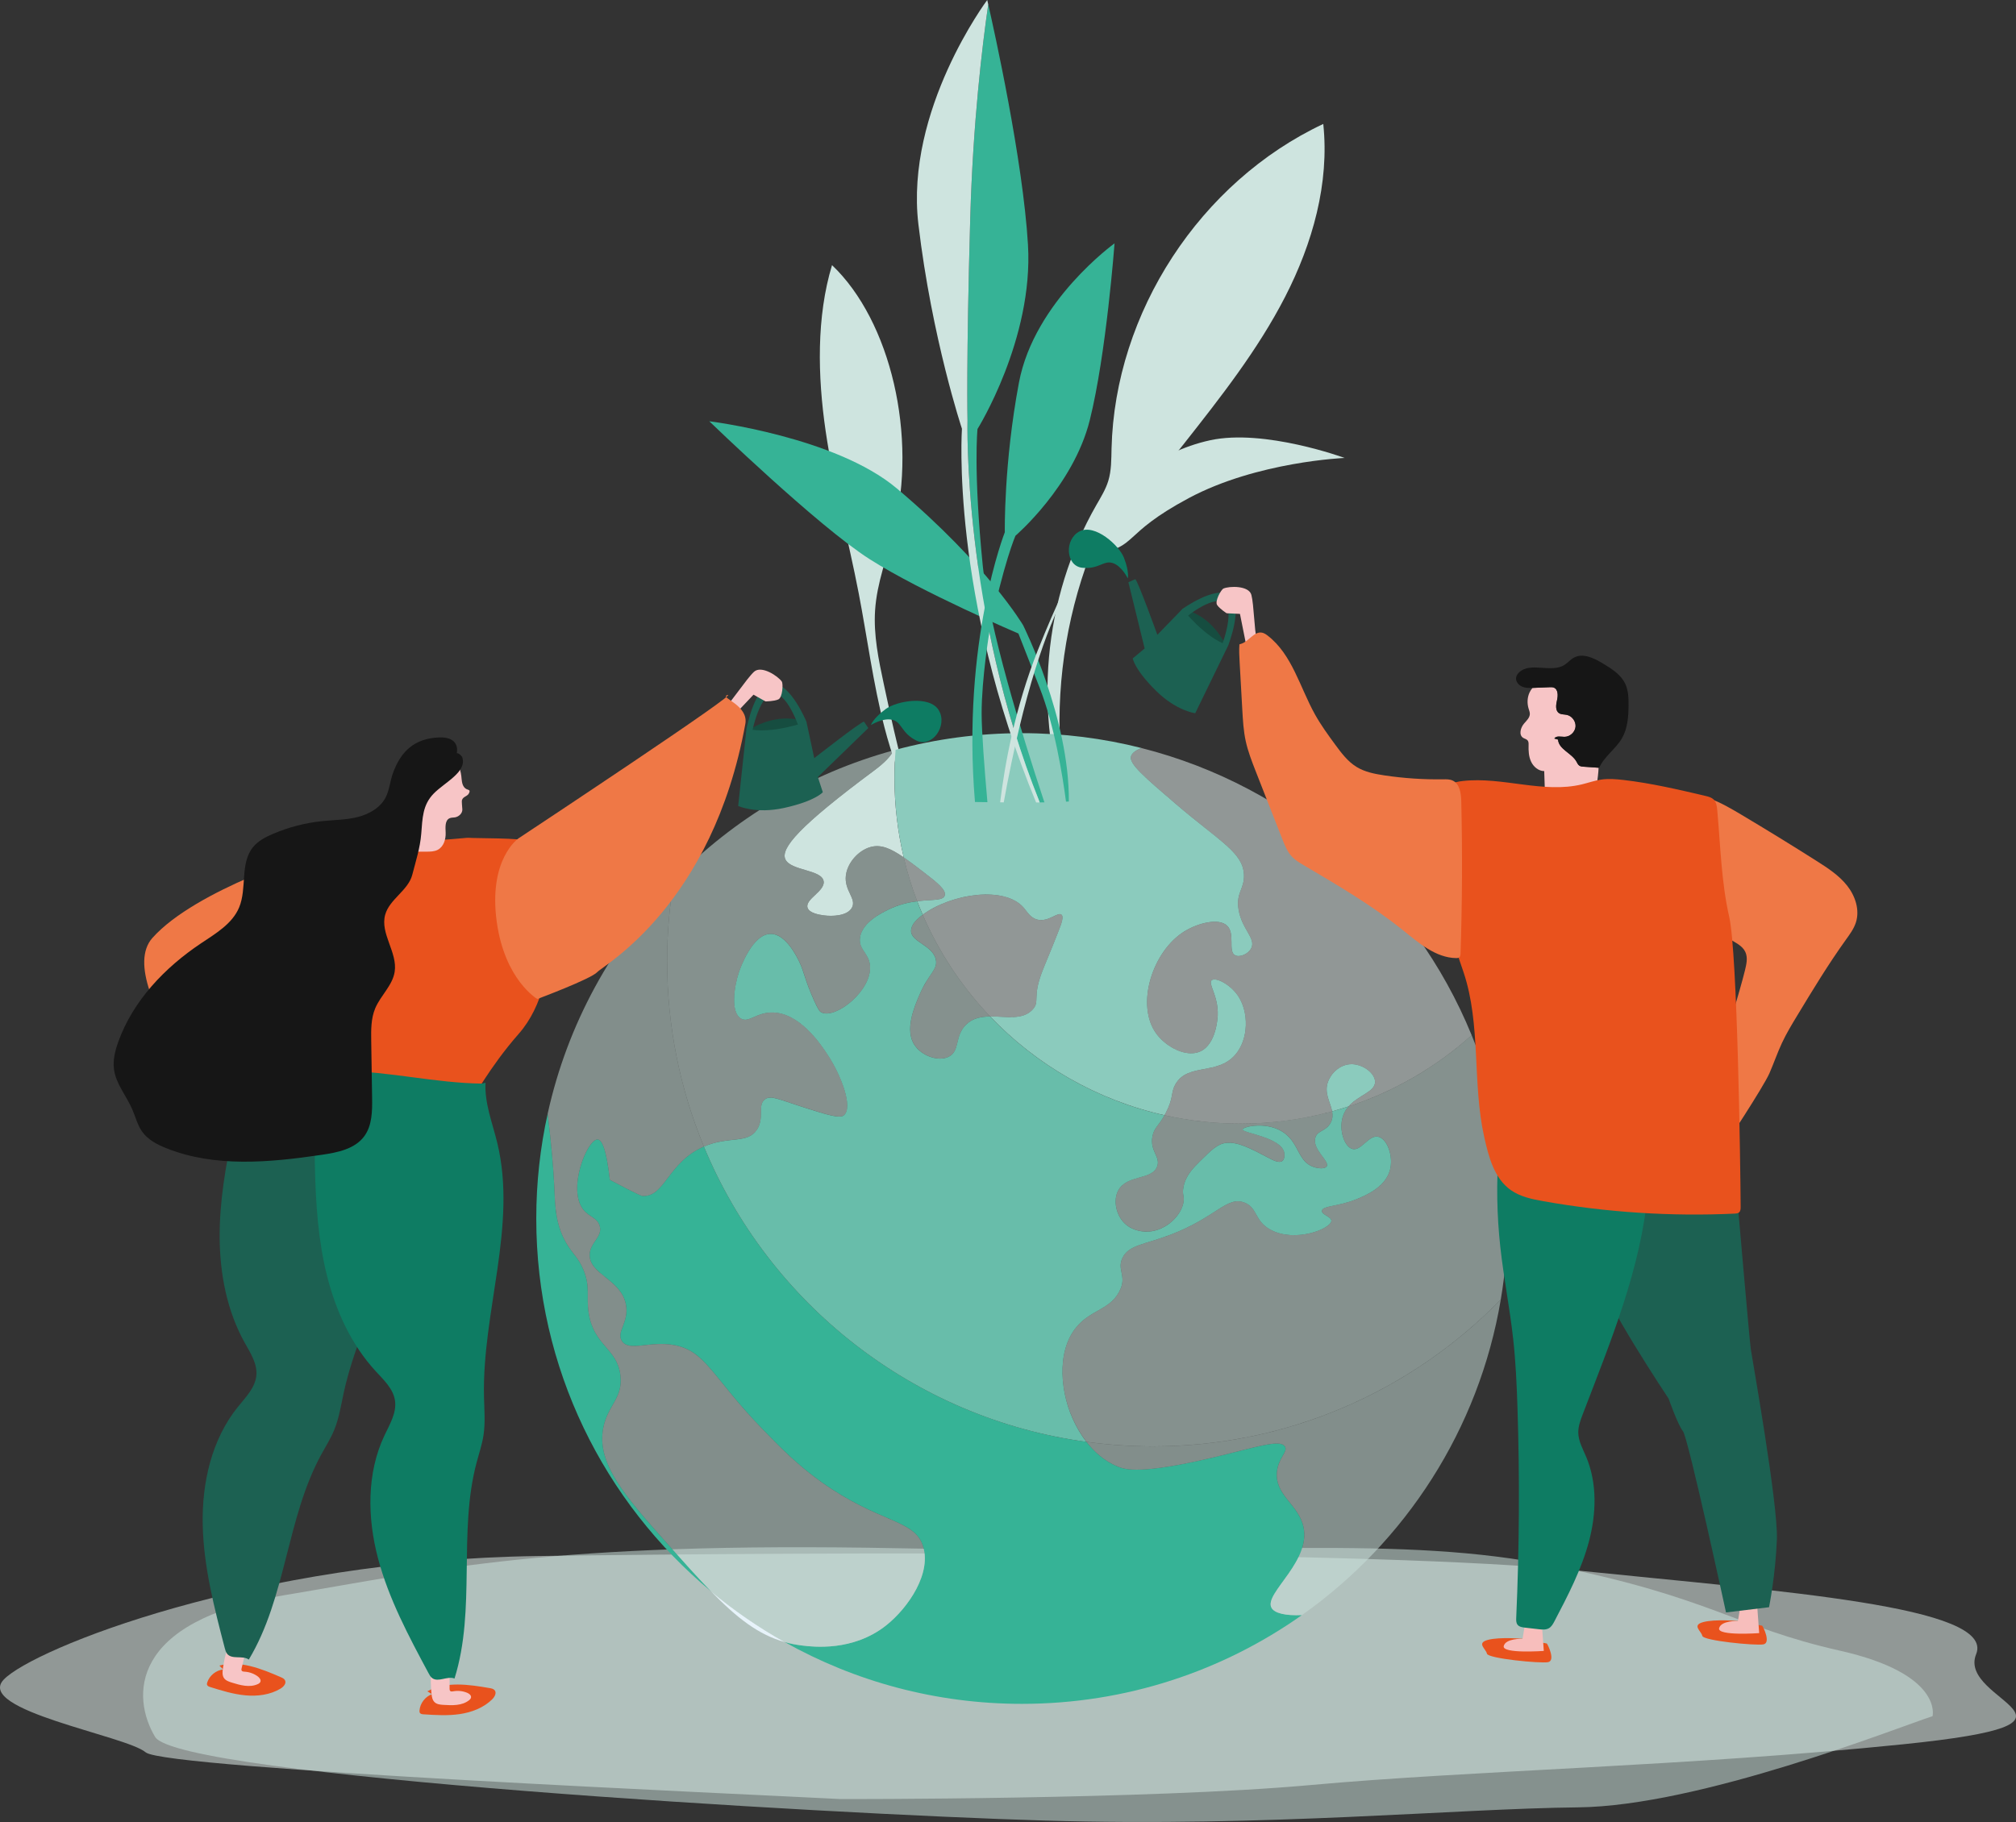 <svg width="625" height="565" viewBox="0 0 625 565" fill="none" xmlns="http://www.w3.org/2000/svg">
<rect x="0" y="0" width="625" height="565" fill="#333333" stroke="none"/>
<g clip-path="url(#clip0)">
<path opacity="0.53" d="M260.625 557.889C233.313 556.44 51.237 548.573 45.168 543.397C39.099 538.22 -7.937 530.353 1.165 520.828C10.27 511.303 78.549 483.767 166.551 482.526C254.556 481.283 427.528 480.663 489.738 487.08C551.948 493.497 618.71 498.054 612.641 512.961C606.572 527.869 656.643 534.081 589.881 540.912C523.119 547.744 456.357 548.988 406.288 553.542C356.216 558.098 260.625 557.889 260.625 557.889Z" fill="#E5F1EE"/>
<path opacity="0.53" d="M599.129 532.185C588.02 535.803 527.046 560.072 489.208 560.461C451.37 560.849 393.098 566.617 323.883 564.556C254.667 562.496 55.381 550.78 48.091 538.617C40.801 526.455 39.74 502.704 87.753 494.733C135.769 486.759 170.295 478.005 278.798 480.112C387.302 482.222 433.563 475.895 482.014 485.625C530.462 495.356 538.178 504.611 570.367 511.86C602.554 519.107 599.129 532.185 599.129 532.185Z" fill="#CEE4DF"/>
<path d="M271.294 189.275C271.86 180.602 275.026 172.773 277.091 164.57C284.471 135.257 276.172 99.564 257.944 82.213C253.093 98.242 253.464 116.57 255.964 133.648C258.461 150.73 262.961 167.078 266.203 183.907C268.867 197.739 270.691 211.927 274.162 225.397C276.45 234.281 279.553 242.957 283.757 250.235C279.57 238.122 276.726 224.924 273.959 211.953C272.385 204.571 270.793 196.959 271.294 189.275Z" fill="#CEE4DF"/>
<path d="M344.938 160.031C348.015 156.561 351.903 153.924 355.357 150.828C359.695 146.935 363.328 142.329 366.935 137.753C378.412 123.184 389.968 108.5 398.435 92.001C406.905 75.503 412.188 56.876 410.242 38.435C372.074 56.386 345.634 96.923 344.602 139.074C344.518 142.451 344.579 145.892 343.59 149.121C342.778 151.776 341.294 154.164 339.913 156.573C323.35 185.423 320.126 221.579 331.324 252.902L329.257 239.174C327.024 217.962 329.506 196.269 336.477 176.112C338.469 170.347 340.893 164.593 344.938 160.031Z" fill="#CEE4DF"/>
<path d="M394.2 498.602C391.607 494.037 407.533 483.758 403.789 472.344C401.78 466.213 395.247 463.268 395.867 456.506C396.273 452.091 399.344 450.213 398.37 448.587C396.905 446.146 389.082 448.877 376.271 451.92C353.787 457.262 348.889 455.732 346.668 454.839C342.185 453.033 339.001 449.949 336.818 447.117C283.043 439.772 238.316 404.053 218.224 355.54C218.221 355.54 218.218 355.543 218.215 355.543C206.97 360.404 206.1 371.43 199.069 370.856C199.069 370.856 198.28 370.792 189.062 365.856C187.928 355.679 186.461 353.453 185.31 353.351C182.1 353.073 175.694 368.888 180.931 375.233C182.741 377.424 185.258 377.662 185.933 380.233C186.826 383.63 182.958 385.172 182.807 388.986C182.561 395.207 192.626 396.659 194.064 404.616C195.056 410.1 190.929 413.045 192.814 415.868C195.07 419.253 201.444 415.688 209.075 417.117C218.888 418.955 220.857 427.187 236.593 443.375C241.987 448.92 247.134 454.216 254.731 459.631C272.378 472.208 283.139 471.1 286.001 479.011C289.104 487.585 281.628 498.55 274.745 504.017C264.43 512.211 252.02 510.683 248.633 510.269C246.754 510.037 244.971 509.68 243.254 509.196C265.007 521.396 290.093 528.362 316.81 528.362C349.136 528.362 379.081 518.173 403.612 500.84C398.561 501.072 395.154 500.283 394.2 498.602Z" fill="#36B396"/>
<path d="M187.033 442.752C188.413 435.714 193.195 433.598 192.348 426.497C191.336 418.004 184.064 417.355 182.498 407.117C181.695 401.871 183.145 399.024 180.778 393.52C179.317 390.12 177.85 389.079 176.087 386.331C172.103 380.125 172.108 373.792 171.865 368.357C171.595 362.267 170.896 354.656 169.797 345.308C167.483 355.792 166.254 366.685 166.254 377.864C166.254 424.343 187.338 465.897 220.458 493.503C216.456 489.396 212.107 484.529 207.044 478.857C193.575 463.77 184.876 453.749 187.033 442.752Z" fill="#36B396"/>
<path d="M333.742 411.493C338.437 405.85 344.877 406.114 347.501 399.406C349.023 395.519 346.393 393.592 347.919 390.238C349.826 386.038 354.591 386.015 362.721 382.945C377.075 377.525 380.349 370.748 385.861 372.942C389.926 374.56 388.833 378.519 393.783 381.279C401.383 385.513 412.694 381.05 412.752 378.568C412.784 377.261 409.685 376.696 409.833 375.444C410.018 373.881 414.904 374.168 420.466 371.902C423.197 370.789 429.385 368.264 430.89 362.942C432.096 358.673 430.113 353.215 427.347 352.522C424.328 351.768 422.008 357.099 419.216 356.273C416.766 355.548 415.023 350.397 416.296 346.27C416.684 345.012 417.314 343.983 418.07 343.11C416.394 343.661 414.698 344.168 412.987 344.638C413.202 345.791 413.164 346.945 412.541 348.145C411.097 350.928 408.322 350.458 407.745 352.939C406.895 356.588 412.32 360.084 411.288 361.693C410.749 362.533 408.757 362.365 407.327 361.902C402.473 360.322 402.801 354.878 398.364 351.481C393.168 347.507 385.362 349.339 385.232 350.232C385.061 351.377 397.32 352.603 398.155 357.525C398.269 358.191 398.266 359.478 397.529 360.026C396.477 360.806 394.464 359.678 393.151 358.986C387.894 356.212 383.761 354.032 380.227 354.4C377.513 354.684 375.706 356.464 372.096 360.026C369.878 362.215 367.544 364.577 366.885 368.154C366.43 370.62 367.283 370.887 366.885 372.948C366.001 377.525 360.61 382.296 354.794 381.908C354.057 381.858 350.549 381.624 348.122 378.783C345.912 376.192 345.152 372.081 346.663 369.197C349.296 364.168 357.16 366.061 358.755 361.696C359.859 358.673 356.391 356.942 357.296 352.319C357.809 349.699 359.12 349.232 361.025 345.841C340.002 341.127 321.308 330.255 306.946 315.205C304.212 315.234 301.593 315.701 299.514 317.724C295.84 321.301 297.719 325.977 294.042 327.727C290.83 329.255 285.778 327.406 283.566 324.133C280.373 319.405 283.459 312.229 285.129 308.347C287.927 301.843 290.806 300.721 290.131 297.562C289.156 292.994 282.003 292.06 282.47 288.341C282.647 286.941 283.505 285.536 286.048 283.666C285.451 282.283 284.882 280.886 284.343 279.478C281.701 279.811 278.625 280.489 275.363 282.089C273.194 283.153 267.18 286.107 266.606 290.843C266.159 294.533 269.465 295.57 269.732 299.597C270.242 307.26 259.087 316.032 254.723 313.976C254.157 313.71 253.725 313.272 252.27 310C249.492 303.759 249.306 301.4 247.845 298.347C247.117 296.828 243.713 289.73 239.088 289.594C233.225 289.423 229.385 300.562 229.081 301.472C227.55 306.055 226.436 313.889 229.707 315.852C232.085 317.278 234.277 314.092 239.088 313.976C247.839 313.765 254.531 323.956 256.599 327.104C260.766 333.449 264.564 343.391 261.601 345.861C260.337 346.913 256.57 345.745 249.092 343.359C241.326 340.884 239.015 339.588 237.209 340.858C234.709 342.614 237.075 346.539 234.706 350.235C231.778 354.806 226.007 352.18 218.213 355.548C238.302 404.059 283.032 439.781 336.807 447.126C335.021 444.804 333.901 442.653 333.313 441.511C328.781 432.694 327.267 419.279 333.742 411.493Z" fill="#68BDAA"/>
<path d="M270.993 238.944C247.663 256.26 241.962 263.08 243.475 266.451C245.108 270.089 254.877 269.588 255.358 273.33C255.75 276.373 249.556 278.808 250.356 281.457C250.887 283.217 254.08 283.666 255.41 283.854C257.797 284.191 262.671 284.121 264.115 281.457C265.629 278.666 261.653 276.199 262.239 271.454C262.715 267.596 266.015 263.802 269.744 262.7C273.023 261.735 276.056 263.031 280.168 265.872C278.298 257.941 277.306 249.674 277.306 241.176C277.306 238.26 277.428 235.373 277.654 232.515C277.434 232.573 277.213 232.633 276.996 232.694C276.308 234.274 274.534 236.315 270.993 238.944Z" fill="#CEE4DF"/>
<path d="M280.165 265.872C281.89 267.063 283.798 268.518 286.002 270.205C290.201 273.417 293.466 275.91 292.883 277.707C292.343 279.365 289.032 278.878 284.352 279.469C284.891 280.881 285.46 282.278 286.057 283.657C286.063 283.652 286.069 283.649 286.074 283.643C295.072 277.046 311.444 274.666 317.344 281.455C318.493 282.773 319.479 284.713 321.723 285.205C325.087 285.944 327.957 282.701 329.071 283.643C329.865 284.313 329.036 286.489 328.131 288.8C325.435 295.698 323.846 299.278 322.973 301.617C320.038 309.464 322.442 310.522 320.157 313.026C317.002 316.484 311.797 315.145 306.949 315.197C321.308 330.243 340.003 341.119 361.028 345.832C361.173 345.577 361.318 345.307 361.469 345.015C363.928 340.249 362.904 338.899 364.389 336.261C368.144 329.585 377.377 333.501 382.944 327.093C387.18 322.214 387.201 313.768 383.779 308.753C381.332 305.168 376.863 302.959 375.648 303.959C374.381 305.003 377.724 308.658 377.524 314.797C377.504 315.382 377.133 323.774 372.105 326.049C367.755 328.017 361.567 324.672 358.555 320.632C351.941 311.753 357.212 294.898 367.312 288.747C371.386 286.266 377.846 284.553 380.444 287.081C383.019 289.585 380.592 295.069 382.947 296.249C384.385 296.971 387.076 295.82 387.949 293.956C389.367 290.936 385.006 288.173 383.988 282.078C383.106 276.785 385.858 275.655 385.655 271.24C385.336 264.315 378.278 261.06 364.601 249.359C354.861 241.025 349.989 236.86 350.633 234.564C350.926 233.521 352.086 232.654 353.924 231.967C342.053 228.958 329.625 227.355 316.82 227.355C303.272 227.355 290.145 229.155 277.657 232.509C277.427 235.367 277.309 238.254 277.309 241.17C277.303 249.675 278.297 257.941 280.165 265.872Z" fill="#8BCBBD"/>
<path d="M426.302 335.429C426.236 332.719 422.324 329.783 418.589 330.012C415.339 330.209 412.677 332.771 411.708 335.429C410.421 338.971 412.462 341.806 412.987 344.632C414.698 344.162 416.394 343.655 418.07 343.104C421.155 339.551 426.381 338.6 426.302 335.429Z" fill="#8BCBBD"/>
<path opacity="0.53" d="M465.275 402.98C437.923 431.068 399.699 448.52 357.39 448.52C350.41 448.52 343.547 448.036 336.822 447.117C339.006 449.952 342.19 453.036 346.673 454.839C348.894 455.735 353.791 457.262 376.275 451.92C389.086 448.877 396.909 446.143 398.374 448.587C399.348 450.213 396.277 452.091 395.871 456.506C395.251 463.268 401.784 466.213 403.793 472.344C407.537 483.758 391.609 494.037 394.204 498.602C395.161 500.283 398.565 501.071 403.619 500.845C435.69 478.181 458.499 443.3 465.275 402.98Z" fill="#C9DEDA"/>
<path opacity="0.53" d="M361.028 345.832C359.123 349.223 357.813 349.69 357.299 352.31C356.395 356.936 359.863 358.667 358.758 361.687C357.163 366.052 349.299 364.16 346.666 369.189C345.155 372.073 345.915 376.183 348.125 378.774C350.549 381.618 354.057 381.85 354.797 381.899C360.614 382.287 366.004 377.516 366.889 372.939C367.286 370.878 366.433 370.615 366.889 368.145C367.55 364.568 369.884 362.206 372.099 360.018C375.709 356.455 377.516 354.675 380.23 354.391C383.765 354.023 387.9 356.203 393.154 358.977C394.467 359.67 396.48 360.797 397.532 360.018C398.269 359.473 398.272 358.186 398.159 357.516C397.321 352.594 385.064 351.368 385.235 350.223C385.368 349.333 393.174 347.498 398.367 351.472C402.807 354.867 402.479 360.31 407.33 361.893C408.76 362.36 410.752 362.528 411.291 361.684C412.321 360.075 406.898 356.58 407.748 352.93C408.325 350.449 411.097 350.922 412.544 348.136C413.167 346.936 413.205 345.783 412.991 344.629C403.949 347.101 394.433 348.432 384.606 348.432C376.504 348.435 368.617 347.533 361.028 345.832Z" fill="#CEE4DF"/>
<path opacity="0.53" d="M456.25 321.015C445.316 330.826 432.357 338.424 418.073 343.105C417.316 343.977 416.687 345.006 416.299 346.264C415.026 350.392 416.765 355.543 419.219 356.267C422.011 357.093 424.331 351.763 427.349 352.516C430.119 353.206 432.099 358.667 430.893 362.937C429.391 368.259 423.2 370.783 420.468 371.896C414.907 374.163 410.024 373.879 409.835 375.438C409.684 376.691 412.784 377.256 412.755 378.563C412.697 381.044 401.386 385.508 393.786 381.273C388.836 378.514 389.929 374.554 385.864 372.937C380.351 370.743 377.078 377.52 362.724 382.94C354.596 386.009 349.829 386.033 347.921 390.233C346.399 393.589 349.026 395.514 347.504 399.401C344.879 406.108 338.439 405.844 333.745 411.488C327.267 419.274 328.783 432.688 333.327 441.497C333.916 442.636 335.032 444.79 336.821 447.112C343.549 448.03 350.412 448.514 357.389 448.514C399.698 448.514 437.924 431.062 465.274 402.975C466.649 394.807 467.374 386.418 467.374 377.859C467.374 357.745 463.416 338.557 456.25 321.015Z" fill="#CEE4DF"/>
<path opacity="0.53" d="M350.631 234.567C349.987 236.865 354.858 241.031 364.598 249.361C378.276 261.063 385.334 264.318 385.653 271.243C385.856 275.654 383.101 276.788 383.986 282.08C385.004 288.176 389.365 290.938 387.947 293.959C387.074 295.823 384.38 296.973 382.945 296.252C380.593 295.069 383.017 289.585 380.442 287.083C377.844 284.556 371.384 286.269 367.31 288.75C357.21 294.901 351.938 311.756 358.553 320.634C361.565 324.678 367.756 328.023 372.103 326.052C377.131 323.774 377.505 315.385 377.522 314.8C377.722 308.663 374.379 305.008 375.646 303.962C376.861 302.962 381.327 305.168 383.777 308.756C387.201 313.771 387.178 322.217 382.942 327.095C377.374 333.504 368.142 329.588 364.387 336.264C362.905 338.901 363.929 340.252 361.467 345.017C361.316 345.31 361.171 345.577 361.026 345.835C368.612 347.536 376.502 348.438 384.6 348.438C394.427 348.438 403.944 347.11 412.985 344.635C412.461 341.809 410.419 338.974 411.707 335.432C412.672 332.774 415.337 330.211 418.588 330.014C422.322 329.788 426.234 332.721 426.301 335.432C426.379 338.603 421.154 339.553 418.069 343.11C432.352 338.426 445.311 330.829 456.246 321.02C438.366 277.246 400.468 243.77 353.916 231.976C352.083 232.657 350.924 233.523 350.631 234.567Z" fill="#E4F0ED"/>
<path d="M243.258 509.199C235.168 504.662 227.539 499.402 220.461 493.503C228.499 501.755 235.122 506.909 243.258 509.199Z" fill="#E7F3FA"/>
<path opacity="0.53" d="M274.745 504.02C281.632 498.55 289.104 487.588 286.002 479.014C283.14 471.103 272.379 472.208 254.731 459.634C247.134 454.219 241.987 448.926 236.594 443.378C220.857 427.193 218.888 418.958 209.076 417.12C201.444 415.691 195.073 419.257 192.815 415.871C190.933 413.045 195.056 410.103 194.064 404.619C192.626 396.662 182.558 395.21 182.808 388.99C182.959 385.175 186.827 383.633 185.934 380.236C185.258 377.662 182.741 377.427 180.932 375.236C175.695 368.891 182.097 353.076 185.31 353.354C186.461 353.453 187.929 355.682 189.062 365.859C198.28 370.795 199.069 370.859 199.069 370.859C206.104 371.433 206.974 360.407 218.216 355.546C218.219 355.546 218.222 355.543 218.224 355.543C210.885 337.821 206.826 318.395 206.826 298.021C206.826 289.461 207.551 281.072 208.925 272.904C189.752 292.591 175.93 317.505 169.797 345.308C170.896 354.656 171.595 362.268 171.864 368.357C172.105 373.792 172.102 380.126 176.086 386.332C177.849 389.079 179.317 390.123 180.778 393.52C183.144 399.024 181.697 401.871 182.497 407.117C184.063 417.358 191.336 418.007 192.348 426.497C193.194 433.599 188.413 435.715 187.033 442.752C184.875 453.75 193.577 463.77 207.046 478.857C212.109 484.53 216.459 489.399 220.46 493.504C227.538 499.405 235.167 504.663 243.257 509.199C244.974 509.684 246.757 510.04 248.636 510.272C252.02 510.686 264.431 512.211 274.745 504.02Z" fill="#C9DEDA"/>
<path opacity="0.53" d="M234.718 350.226C237.087 346.527 234.721 342.606 237.221 340.849C239.027 339.577 241.338 340.875 249.104 343.351C256.582 345.733 260.346 346.904 261.613 345.852C264.576 343.385 260.778 333.443 256.611 327.095C254.543 323.945 247.848 313.753 239.1 313.968C234.286 314.084 232.097 317.269 229.719 315.843C226.451 313.884 227.565 306.046 229.093 301.463C229.397 300.553 233.236 289.414 239.1 289.585C243.725 289.721 247.126 296.817 247.857 298.338C249.318 301.391 249.507 303.747 252.282 309.991C253.737 313.266 254.169 313.704 254.735 313.968C259.102 316.023 270.257 307.252 269.743 299.588C269.474 295.565 266.171 294.524 266.618 290.834C267.192 286.098 273.203 283.147 275.375 282.08C278.637 280.477 281.713 279.802 284.355 279.469C282.67 275.066 281.267 270.529 280.168 265.871C276.056 263.031 273.023 261.735 269.743 262.7C266.014 263.799 262.715 267.596 262.239 271.454C261.653 276.199 265.629 278.666 264.115 281.457C262.671 284.121 257.797 284.19 255.41 283.854C254.079 283.666 250.887 283.217 250.356 281.457C249.556 278.808 255.752 276.373 255.358 273.329C254.877 269.587 245.108 270.092 243.475 266.451C241.962 263.08 247.665 256.26 270.993 238.944C274.534 236.315 276.308 234.274 276.993 232.691C250.748 239.868 227.365 253.964 208.926 272.901C207.551 281.069 206.826 289.457 206.826 298.017C206.826 318.391 210.886 337.814 218.225 355.539C226.022 352.171 231.792 354.794 234.718 350.226Z" fill="#CEE4DF"/>
<path opacity="0.53" d="M292.882 277.704C293.468 275.907 290.203 273.411 286.001 270.203C283.797 268.518 281.886 267.06 280.164 265.869C281.263 270.527 282.666 275.066 284.351 279.466C289.031 278.875 292.343 279.362 292.882 277.704Z" fill="#E4F0ED"/>
<path opacity="0.53" d="M282.48 288.333C282.013 292.054 289.167 292.988 290.141 297.553C290.814 300.71 287.934 301.834 285.139 308.339C283.469 312.22 280.384 319.397 283.576 324.124C285.786 327.397 290.837 329.249 294.053 327.719C297.729 325.968 295.85 321.292 299.524 317.716C301.601 315.695 304.222 315.226 306.956 315.197C298.246 306.069 291.136 295.405 286.061 283.657C283.515 285.527 282.654 286.933 282.48 288.333Z" fill="#CEE4DF"/>
<path opacity="0.53" d="M320.161 313.029C322.446 310.524 320.042 309.463 322.976 301.62C323.849 299.284 325.438 295.701 328.135 288.802C329.04 286.492 329.869 284.315 329.074 283.646C327.958 282.704 325.09 285.947 321.727 285.208C319.482 284.715 318.496 282.776 317.348 281.457C311.447 274.669 295.076 277.049 286.078 283.646C286.072 283.652 286.066 283.654 286.061 283.66C291.135 295.408 298.245 306.072 306.956 315.2C311.801 315.148 317.006 316.487 320.161 313.029Z" fill="#E4F0ED"/>
<path d="M322.313 213.278C326.985 225.212 329.446 240.635 330.482 248.594C330.774 248.58 331.067 248.565 331.36 248.548C331.592 222.684 317.192 193.895 317.192 193.895C317.192 193.895 306.217 175.246 278.052 151.477C259.042 135.434 219.891 130.634 219.891 130.634C219.891 130.634 253.544 163.179 269.64 173.417C285.737 183.655 315.731 196.455 315.731 196.455C315.731 196.455 315.731 196.458 322.313 213.278Z" fill="#36B396"/>
<path d="M299.947 130.349C299.947 130.349 298.364 189.338 322.347 248.831C322.826 248.826 323.304 248.82 323.783 248.811C316.56 226.985 306.576 194.373 304.7 175.654C301.696 145.703 303.047 133.03 303.047 133.03C303.047 133.03 320.428 105.213 318.697 75.928C317.142 49.595 308.168 9.226 306.373 1.354C304.514 14.191 301.638 38.067 300.797 67.493C299.521 112.088 299.947 130.349 299.947 130.349Z" fill="#36B396"/>
<path d="M299.947 130.349C299.947 130.349 299.524 112.088 300.797 67.496C301.638 38.07 304.514 14.191 306.373 1.357C306.173 0.475 306.06 0 306.06 0C306.06 0 280.528 34.102 284.721 69.54C288.914 104.975 298.222 132.949 298.222 132.949C298.222 132.949 294.58 184.402 321.219 248.852C321.593 248.849 321.967 248.84 322.341 248.837C298.364 189.341 299.947 130.349 299.947 130.349Z" fill="#CEE4DF"/>
<path d="M315.902 118.607C311.147 143.839 311.512 165.045 311.512 165.045C311.512 165.045 298.087 199.185 302.262 248.698C303.039 248.707 303.816 248.716 304.593 248.727C305.104 248.733 305.611 248.742 306.122 248.748C305.228 238.658 304.324 226.904 304.324 221.24C304.324 210.298 306.757 195.762 306.757 195.762C311.147 174.553 314.803 166.144 314.803 166.144C314.803 166.144 332.726 150.787 337.85 130.309C342.971 109.83 345.531 75.459 345.531 75.459C345.531 75.459 320.658 93.375 315.902 118.607Z" fill="#36B396"/>
<path d="M375.163 136.523C358.336 140.181 345.534 151.88 341.51 157.732C337.485 163.581 338.218 170.164 338.218 170.164C338.218 170.164 333.828 171.259 321.757 201.61C314.647 219.483 311.472 237.228 310.062 248.799C310.434 248.805 310.808 248.808 311.179 248.814C323.734 179.764 339.683 171.628 339.683 171.628C352.85 169.799 347.364 165.778 368.581 154.442C389.798 143.106 416.866 142.01 416.866 142.01C416.866 142.01 391.99 132.868 375.163 136.523Z" fill="#CEE4DF"/>
<path d="M372.748 199.989L366.598 188.817C366.598 188.817 370.73 189.536 374.673 193.02C378.617 196.504 380.267 200.722 380.267 200.722C380.267 200.722 376.509 201.823 372.748 199.989Z" fill="#164D40"/>
<path d="M351.95 179.605C352.657 179.84 358.802 196.846 358.802 196.846L366.599 188.817C366.599 188.817 373.451 197.791 380.772 200.154L370.548 221.168C370.548 221.168 364.76 220.475 358.5 214.319C351.631 207.565 351.175 204.165 351.175 204.165L354.864 201.09L349.824 180.553L351.95 179.605Z" fill="#1C6152"/>
<path d="M378.159 201.913L380.772 200.151C380.772 200.151 385.681 187.519 381.276 184.493C376.875 181.467 366.595 188.814 366.595 188.814L365.316 191.368L366.325 192.47C366.325 192.47 375.59 184.4 379.441 186.878C383.294 189.354 378.159 201.913 378.159 201.913Z" fill="#1C6152"/>
<path d="M348.44 172.942C346.967 169.144 339.451 162.307 334.681 164.782C329.911 167.257 330.369 175.51 335.508 176.06C340.643 176.611 342.11 173.678 344.955 174.594C347.799 175.51 349.632 179.362 349.632 179.362C349.632 179.362 350.183 177.434 348.44 172.942Z" fill="#0E7C63"/>
<path d="M379.301 182.504C378.562 182.834 376.549 186.434 377.335 187.614C378.121 188.794 380.284 190.168 380.284 190.168L384.413 190.365L386.182 199.208C386.182 199.208 390.114 198.62 389.525 197.44C388.937 196.26 388.74 187.417 387.954 184.469C387.165 181.521 381.07 181.718 379.301 182.504Z" fill="#F7C5C6"/>
<path d="M479.543 509.65C479.845 509.951 482.324 514.983 479.92 515.435C477.516 515.884 461.284 514.308 460.982 512.806C460.681 511.305 457.601 509.502 461.284 508.525C464.967 507.548 472.019 508.189 472.019 508.189L479.543 509.65Z" fill="#E9521D"/>
<path d="M478.044 504.235L478.609 511.951C478.609 511.951 465.619 512.893 466.184 510.447C466.749 508 472.021 508.189 472.021 508.189L472.775 503.673L478.044 504.235Z" fill="#F7BEBC"/>
<path d="M546.315 504.13C546.616 504.431 549.095 509.463 546.692 509.916C544.288 510.368 528.056 508.788 527.754 507.287C527.452 505.785 524.373 503.982 528.055 503.005C531.738 502.029 538.79 502.669 538.79 502.669L546.315 504.13Z" fill="#E9521D"/>
<path d="M544.815 498.713L545.381 506.429C545.381 506.429 532.39 507.371 532.955 504.924C533.521 502.478 538.793 502.666 538.793 502.666L539.546 498.15L544.815 498.713Z" fill="#F7BEBC"/>
<path d="M538.893 375.178C538.893 375.178 542.378 415.524 542.781 418.356C543.184 421.188 551.274 466.461 550.869 477.377C550.463 488.293 548.441 498.397 548.441 498.397L535.097 500.015C535.097 500.015 523.368 445.846 521.753 443.823C520.135 441.802 517.305 433.715 517.305 433.715C517.305 433.715 496.276 402.184 495.87 395.715C495.464 389.245 497.488 363.778 497.488 363.778L538.893 375.178Z" fill="#1C6152"/>
<path d="M510.907 369.213C510.991 368.268 511.046 367.254 510.559 366.439C510.101 365.671 509.248 365.239 508.442 364.845C505.6 363.462 502.762 362.083 499.92 360.7L464.628 356.868C463.877 366.778 464.042 376.761 465.121 386.639C466.168 396.216 468.067 405.686 469.122 415.263C469.894 422.257 470.213 429.295 470.442 436.327C471.155 458.113 471.027 479.927 470.059 501.704C470.027 502.435 470.013 503.235 470.459 503.815C470.969 504.481 471.9 504.629 472.735 504.725C474.162 504.89 475.592 505.052 477.018 505.217C478.1 505.342 479.268 505.449 480.208 504.899C481.02 504.423 481.495 503.545 481.93 502.713C486.083 494.774 490.264 486.754 492.581 478.101C494.895 469.446 495.22 459.982 491.731 451.73C490.716 449.324 489.365 446.95 489.301 444.341C489.252 442.336 489.974 440.399 490.693 438.527C499.325 415.97 508.799 393.274 510.907 369.213Z" fill="#0E7C63"/>
<path d="M489.609 237.409C489.174 237.104 488.971 236.58 488.708 236.119C487.203 233.504 483.245 232.359 483.027 229.351L481.876 229.009C482.485 228.07 483.9 228.49 485.019 228.49C486.701 228.49 488.264 227.084 488.444 225.414C488.623 223.745 487.397 222.038 485.753 221.678C484.944 221.501 484.042 221.603 483.349 221.151C482.122 220.351 482.386 218.519 482.723 217.093C483.059 215.667 483.068 213.739 481.699 213.22C481.299 213.069 480.858 213.084 480.432 213.101C478.782 213.171 477.129 213.238 475.479 213.307C475.355 213.313 475.23 213.316 475.105 213.322C474.734 213.759 474.418 214.243 474.177 214.768C473.47 216.31 473.403 218.116 473.896 219.742C474.061 220.287 474.29 220.832 474.279 221.403C474.256 222.585 473.258 223.475 472.487 224.371C471.388 225.646 470.785 227.899 472.205 228.806C472.661 229.096 473.258 229.183 473.597 229.603C473.919 229.997 473.908 230.557 473.893 231.064C473.838 232.817 473.931 234.629 474.682 236.215C475.436 237.8 476.984 239.11 478.738 239.116C478.791 240.739 478.846 242.36 478.898 243.983L481.183 246.015C483.187 247.461 485.996 246.983 488.258 245.989C490.52 244.994 492.631 243.536 495.067 243.131C495.299 241.452 495.528 239.768 495.597 238.078C494.055 237.971 492.512 237.867 490.972 237.76C490.494 237.722 489.995 237.681 489.609 237.409Z" fill="#F7C5C6"/>
<path d="M503.834 211.986C502.477 209.157 499.647 207.383 496.962 205.759C494.199 204.09 490.745 202.391 487.921 203.951C486.836 204.551 486.03 205.559 484.978 206.212C480.834 208.78 474.429 205.142 470.926 208.531C470.479 208.962 470.111 209.51 470.021 210.128C469.847 211.325 470.781 212.461 471.894 212.931C472.895 213.351 474.011 213.36 475.101 213.322C475.226 213.316 475.351 213.313 475.475 213.307C477.125 213.238 478.778 213.171 480.428 213.102C480.854 213.084 481.295 213.07 481.695 213.22C483.064 213.739 483.055 215.667 482.719 217.093C482.382 218.519 482.118 220.351 483.345 221.151C484.038 221.603 484.943 221.502 485.749 221.679C487.39 222.038 488.62 223.745 488.44 225.415C488.26 227.084 486.694 228.49 485.015 228.49C483.896 228.49 482.481 228.073 481.872 229.009L483.023 229.351C483.241 232.36 487.199 233.505 488.704 236.119C488.967 236.577 489.173 237.105 489.605 237.409C489.994 237.682 490.493 237.722 490.962 237.754C492.505 237.861 494.048 237.966 495.587 238.073C495.654 238.079 495.718 238.082 495.785 238.087C497.342 234.548 500.905 232.284 502.84 228.937C504.611 225.87 504.864 222.18 504.881 218.641C504.898 216.374 504.817 214.029 503.834 211.986Z" fill="#161616"/>
<path d="M572.639 274.624C570.101 271.421 566.598 269.148 563.148 266.96C555.455 262.079 547.693 257.305 539.863 252.641C536.688 250.751 533.478 248.867 530.005 247.603L523.834 246.212C523.161 248.96 523.492 251.841 523.828 254.65C524.53 260.554 525.232 266.459 525.936 272.363C526.247 274.977 526.563 277.612 527.375 280.117C528.868 284.722 532.078 288.749 536.233 291.236C538.054 292.325 540.185 293.267 541.084 295.189C541.914 296.966 541.429 299.044 540.962 300.949C537.433 315.32 526.119 345.497 531.988 359.08C534.693 355.451 546.744 336.972 548.557 332.827C549.92 329.706 551.016 326.471 552.46 323.384C553.834 320.447 555.516 317.668 557.192 314.897C562.014 306.928 566.842 298.952 572.276 291.389C573.479 289.717 574.729 288.027 575.361 286.067C576.617 282.183 575.176 277.827 572.639 274.624Z" fill="#EF7846"/>
<path d="M451.991 243.632C451.055 243.838 450.121 244.046 449.184 244.252C448.68 244.365 448.894 245.139 449.399 245.026C450.335 244.82 451.269 244.611 452.206 244.406C452.707 244.296 452.496 243.522 451.991 243.632Z" fill="#1F71B3"/>
<path d="M448.654 244.62C448.576 244.542 448.5 244.467 448.422 244.388C448.349 244.316 448.242 244.27 448.138 244.27C448.039 244.27 447.92 244.313 447.854 244.388C447.706 244.548 447.694 244.797 447.854 244.956C447.932 245.035 448.007 245.11 448.086 245.188C448.158 245.261 448.265 245.307 448.37 245.307C448.468 245.307 448.587 245.264 448.654 245.188C448.799 245.029 448.81 244.78 448.654 244.62Z" fill="#1F71B3"/>
<path d="M536.091 284.316C533.629 273.487 533.391 262.299 532.382 251.24C532.275 250.064 532.116 248.791 531.28 247.953C530.602 247.269 529.61 247.02 528.674 246.8C520.282 244.829 511.867 242.855 503.304 241.869C501.016 241.606 498.694 241.414 496.415 241.745C494.379 242.04 492.428 242.748 490.43 243.229C478.419 246.124 465.838 240.811 453.56 242.177C452.09 242.339 450.582 242.617 449.356 243.44L448.118 243.742C447.483 251.675 447.172 259.635 447.184 267.594C447.193 272.652 447.332 277.733 448.205 282.713C449.333 289.157 451.661 295.316 453.74 301.519C459.177 317.745 456.408 335.821 460.125 352.526C461.491 358.671 463.213 365.384 468.352 369.027C471.289 371.108 474.94 371.862 478.483 372.491C498.03 375.969 517.968 377.262 537.799 376.34C538.269 376.317 538.779 376.282 539.136 375.975C539.608 375.572 539.64 374.865 539.637 374.245C539.559 360.963 538.651 295.574 536.091 284.316Z" fill="#E9521D"/>
<path d="M450.309 242.029C449.41 241.629 448.387 241.649 447.401 241.664C441.306 241.754 435.205 241.345 429.176 240.446C426.19 240 423.145 239.406 420.57 237.829C417.839 236.157 415.861 233.519 413.965 230.939C411.723 227.89 409.493 224.82 407.652 221.513C402.995 213.145 400.597 202.965 393.014 197.113C392.49 196.707 391.921 196.318 391.269 196.188C388.845 195.704 387.259 198.785 384.921 199.591L384.24 199.814C384.104 201.684 384.211 203.562 384.315 205.434C384.591 210.321 384.863 215.208 385.139 220.098C385.322 223.356 385.507 226.632 386.2 229.82C386.887 232.983 388.065 236.014 389.239 239.029C391.994 246.096 394.772 253.154 397.55 260.212C398.318 262.163 399.118 264.165 400.562 265.684C401.598 266.771 402.911 267.551 404.204 268.313C414.733 274.528 425.326 280.731 434.854 288.389C439.815 292.377 445.055 296.986 451.42 297.105C451.765 297.111 452.136 297.093 452.403 296.876C452.745 296.598 452.786 296.099 452.8 295.659C453.319 279.942 453.395 264.215 453.023 248.496C452.96 246.023 452.568 243.038 450.309 242.029Z" fill="#EF7846"/>
<path d="M238.524 230.211L250.015 223.817C250.015 223.817 246.011 222.185 240.658 223.069C235.305 223.956 231.553 226.736 231.553 226.736C231.553 226.736 234.235 229.756 238.524 230.211Z" fill="#164D40"/>
<path d="M267.858 223.785C267.11 223.603 252.432 235.099 252.432 235.099L250.016 223.817C250.016 223.817 239.116 227.91 231.424 225.965L228.852 249.922C228.852 249.922 234.286 252.484 243.13 250.531C252.832 248.389 255.088 245.664 255.088 245.664L253.548 240.959L269.195 225.774L267.858 223.785Z" fill="#1C6152"/>
<path d="M232.743 228.933L231.424 225.965C231.424 225.965 234.054 212.243 239.555 212.008C245.058 211.773 250.014 223.817 250.014 223.817L249.732 226.748L248.248 227.156C248.248 227.156 244.571 215.037 239.85 215.092C235.133 215.147 232.743 228.933 232.743 228.933Z" fill="#1C6152"/>
<path d="M274.57 219.881C277.937 217.368 288.248 215.507 291.058 220.278C293.87 225.049 288.95 232.009 284.162 229.678C279.375 227.348 279.697 223.983 276.71 223.229C273.723 222.475 270.012 224.835 270.012 224.835C270.012 224.835 270.589 222.852 274.57 219.881Z" fill="#0E7C63"/>
<path d="M242.373 211.351C242.84 212.043 242.625 216.29 241.294 216.89C239.96 217.49 237.319 217.507 237.319 217.507L233.604 215.42L227.216 222.18C227.216 222.18 224.105 219.513 225.265 218.806C226.425 218.098 231.441 210.478 233.741 208.333C236.04 206.188 241.257 209.695 242.373 211.351Z" fill="#F7C5C6"/>
<path d="M87.045 520.084C81.005 517.466 74.379 514.794 68.02 516.501L69.198 517.698C66.982 517.944 64.978 519.559 64.265 521.669C64.175 521.933 64.106 522.223 64.204 522.484C64.349 522.863 64.784 523.026 65.17 523.147C68.748 524.263 72.361 525.382 76.093 525.724C79.828 526.066 83.74 525.573 86.955 523.646C87.877 523.092 88.837 522.058 88.373 521.089C88.13 520.576 87.567 520.31 87.045 520.084Z" fill="#E9521D"/>
<path d="M153.357 524.144C152.997 523.704 152.388 523.576 151.826 523.48C145.339 522.356 138.27 521.318 132.491 524.475L133.917 525.362C131.824 526.124 130.255 528.162 130.058 530.382C130.035 530.66 130.035 530.959 130.191 531.188C130.42 531.521 130.881 531.579 131.287 531.605C135.028 531.846 138.803 532.086 142.512 531.541C146.221 530.996 149.909 529.596 152.58 526.967C153.345 526.211 154.035 524.979 153.357 524.144Z" fill="#E9521D"/>
<path d="M79.903 519.849C78.726 518.98 77.294 518.467 75.832 518.389C75.504 518.371 75.119 518.348 74.936 518.073C74.788 517.846 74.846 517.551 74.91 517.29C75.362 515.429 75.818 513.565 76.27 511.704L70.59 510.728C69.911 512.936 69.409 515.2 69.093 517.487C68.957 518.464 68.879 519.539 69.43 520.357C69.963 521.142 70.938 521.476 71.842 521.76C74.469 522.583 77.386 523.391 79.892 522.255C80.234 522.099 80.582 521.887 80.724 521.539C80.982 520.91 80.446 520.252 79.903 519.849Z" fill="#F7C5C6"/>
<path d="M144.832 524.934C143.483 524.366 141.97 524.203 140.531 524.47C140.207 524.531 139.827 524.598 139.586 524.372C139.389 524.186 139.377 523.885 139.377 523.615C139.38 521.699 139.383 519.783 139.383 517.867L133.633 518.253C133.494 520.56 133.54 522.876 133.769 525.174C133.868 526.157 134.042 527.221 134.773 527.885C135.474 528.522 136.501 528.618 137.446 528.679C140.192 528.861 143.219 528.963 145.388 527.267C145.684 527.035 145.974 526.746 146.029 526.374C146.131 525.711 145.455 525.195 144.832 524.934Z" fill="#F7C5C6"/>
<path d="M124.168 259.624C130.374 261.752 144.559 259.624 145.443 259.801C146.331 259.978 162.818 259.801 163.352 260.865C163.882 261.928 166.072 263.311 167.669 266.676C169.264 270.044 176.134 303.164 160.791 320.613C151.707 330.947 146.484 341.036 145.42 342.1C144.356 343.164 113.176 389.002 111.047 389.002C108.919 389.002 92.127 366.46 92.661 364.512C93.191 362.561 89.207 358.718 85.533 349.906C80.189 337.083 85.87 296.132 85.87 296.132C85.87 296.132 93.67 270.256 94.203 269.192C94.734 268.128 97.749 264.407 97.749 264.407L124.168 259.624Z" fill="#E9521D"/>
<path d="M97.747 264.409C97.747 264.409 60.843 275.661 47.278 290.818C33.714 305.972 78.398 355.825 78.398 355.825L87.575 345.456C87.575 345.456 76.006 317.937 78.798 313.152C81.59 308.366 87.175 315.146 87.175 315.146L97.747 264.409Z" fill="#EF7846"/>
<path d="M129.955 337.314C128.119 343.43 129.105 349.981 129.102 356.367C129.085 382.79 112.165 406.115 106.554 431.936C105.713 435.799 105.119 439.753 103.62 443.411C102.524 446.081 100.969 448.53 99.589 451.063C88.799 470.861 88.756 495.307 77.134 514.629C75.203 513.252 71.946 514.696 70.436 512.867C70.027 512.371 69.853 511.728 69.691 511.105C66.417 498.536 63.123 485.829 62.847 472.843C62.572 459.858 65.593 446.373 73.756 436.269C76.177 433.272 79.158 430.289 79.483 426.451C79.79 422.814 77.607 419.506 75.832 416.315C70.378 406.503 68.186 395.127 68.099 383.903C68.011 372.68 69.948 361.538 72.326 350.567C74.104 342.364 76.348 333.816 82.133 327.735C82.701 327.137 83.336 326.546 84.134 326.335C84.954 326.114 85.821 326.326 86.642 326.537C100.691 330.132 114.737 333.729 128.786 337.323L129.955 337.314Z" fill="#1C6152"/>
<path d="M143.92 244.136C143.145 243.174 143.157 241.832 143.012 240.606C142.731 238.241 141.719 235.968 140.147 234.18L140.15 234.087C136.523 233.441 133.263 236.319 130.97 239.203C127.058 244.116 124.028 249.731 122.071 255.699C121.325 257.971 120.728 260.339 120.85 262.728C120.873 263.183 120.957 263.699 121.337 263.945C121.586 264.108 121.902 264.113 122.201 264.113C125.536 264.108 128.867 264.102 132.202 264.099C133.403 264.096 134.655 264.081 135.716 263.522C137.546 262.557 138.251 260.25 138.161 258.186C138.088 256.522 137.897 254.336 139.443 253.71C139.933 253.51 140.484 253.551 141.008 253.47C142.229 253.281 143.369 252.241 143.337 251.006C143.325 250.522 143.079 248.565 143.224 248.102C143.598 246.919 144.961 247.023 145.445 245.881C146.002 244.583 144.807 245.241 143.92 244.136Z" fill="#F7C5C6"/>
<path d="M150.526 335.749C150.181 342.126 152.681 348.259 154.18 354.468C160.382 380.155 149.424 406.802 150.048 433.219C150.14 437.173 150.494 441.153 149.894 445.063C149.456 447.915 148.525 450.66 147.777 453.448C141.949 475.228 147.661 498.997 140.908 520.51C138.707 519.626 135.88 521.794 133.983 520.371C133.47 519.985 133.148 519.4 132.847 518.832C126.708 507.385 120.517 495.808 117.194 483.252C113.871 470.695 113.636 456.88 119.189 445.138C120.836 441.654 123.034 438.057 122.446 434.248C121.889 430.64 118.986 427.938 116.513 425.254C108.904 416.999 104.093 406.457 101.368 395.57C98.642 384.68 97.903 373.395 97.633 362.175C97.433 353.787 97.601 344.949 101.791 337.676C102.203 336.96 102.681 336.239 103.406 335.844C104.151 335.439 105.468 332.067 106.318 332.076C120.816 332.267 134.891 335.833 149.392 336.024L150.526 335.749Z" fill="#0E7C63"/>
<path d="M136.044 228.684C128.551 229 124.228 232.901 121.743 239.974C120.899 242.377 120.728 245.014 119.559 247.278C117.883 250.522 114.395 252.481 110.852 253.368C107.308 254.255 103.614 254.252 99.981 254.62C94.68 255.159 89.464 256.507 84.566 258.606C82.281 259.585 79.996 260.78 78.43 262.71C74.351 267.742 76.627 275.423 74.133 281.4C72.013 286.478 66.875 289.476 62.302 292.534C51.078 300.038 41.262 310.319 36.687 323.021C35.689 325.792 34.941 328.748 35.347 331.664C35.97 336.143 39.16 339.78 40.969 343.923C42.019 346.328 42.631 348.972 44.188 351.085C45.931 353.453 48.659 354.879 51.385 355.984C66.536 362.117 83.606 360.485 99.778 358.102C104.617 357.389 109.947 356.331 112.879 352.415C115.384 349.07 115.425 344.549 115.358 340.372C115.268 334.517 115.175 328.662 115.085 322.806C115.033 319.377 114.998 315.835 116.326 312.673C117.994 308.699 121.697 305.597 122.358 301.339C123.288 295.342 117.785 289.493 119.417 283.647C120.774 278.789 126.559 276.145 127.815 271.261C128.911 267 130.233 262.974 130.59 258.591C130.99 253.669 130.996 249.649 134.435 246.104C137.874 242.562 144.966 239.348 143.264 234.716C143.264 234.716 142.484 233.547 141.606 233.547C141.6 233.556 142.966 228.394 136.044 228.684Z" fill="#161616"/>
<path d="M166.572 309.795C166.572 309.795 183.207 303.577 185.159 301.45C187.11 299.322 220.842 280.705 231.067 224.487C232.111 218.745 223.385 216.423 225.322 215.614C232.14 212.765 160.712 259.994 160.712 259.994C160.712 259.994 151.291 266.444 154.014 285.94C156.525 303.937 166.572 309.795 166.572 309.795Z" fill="#EF7846"/>
</g>
<defs>
<clipPath id="clip0">
<rect width="625" height="565" fill="white"/>
</clipPath>
</defs>
</svg>
